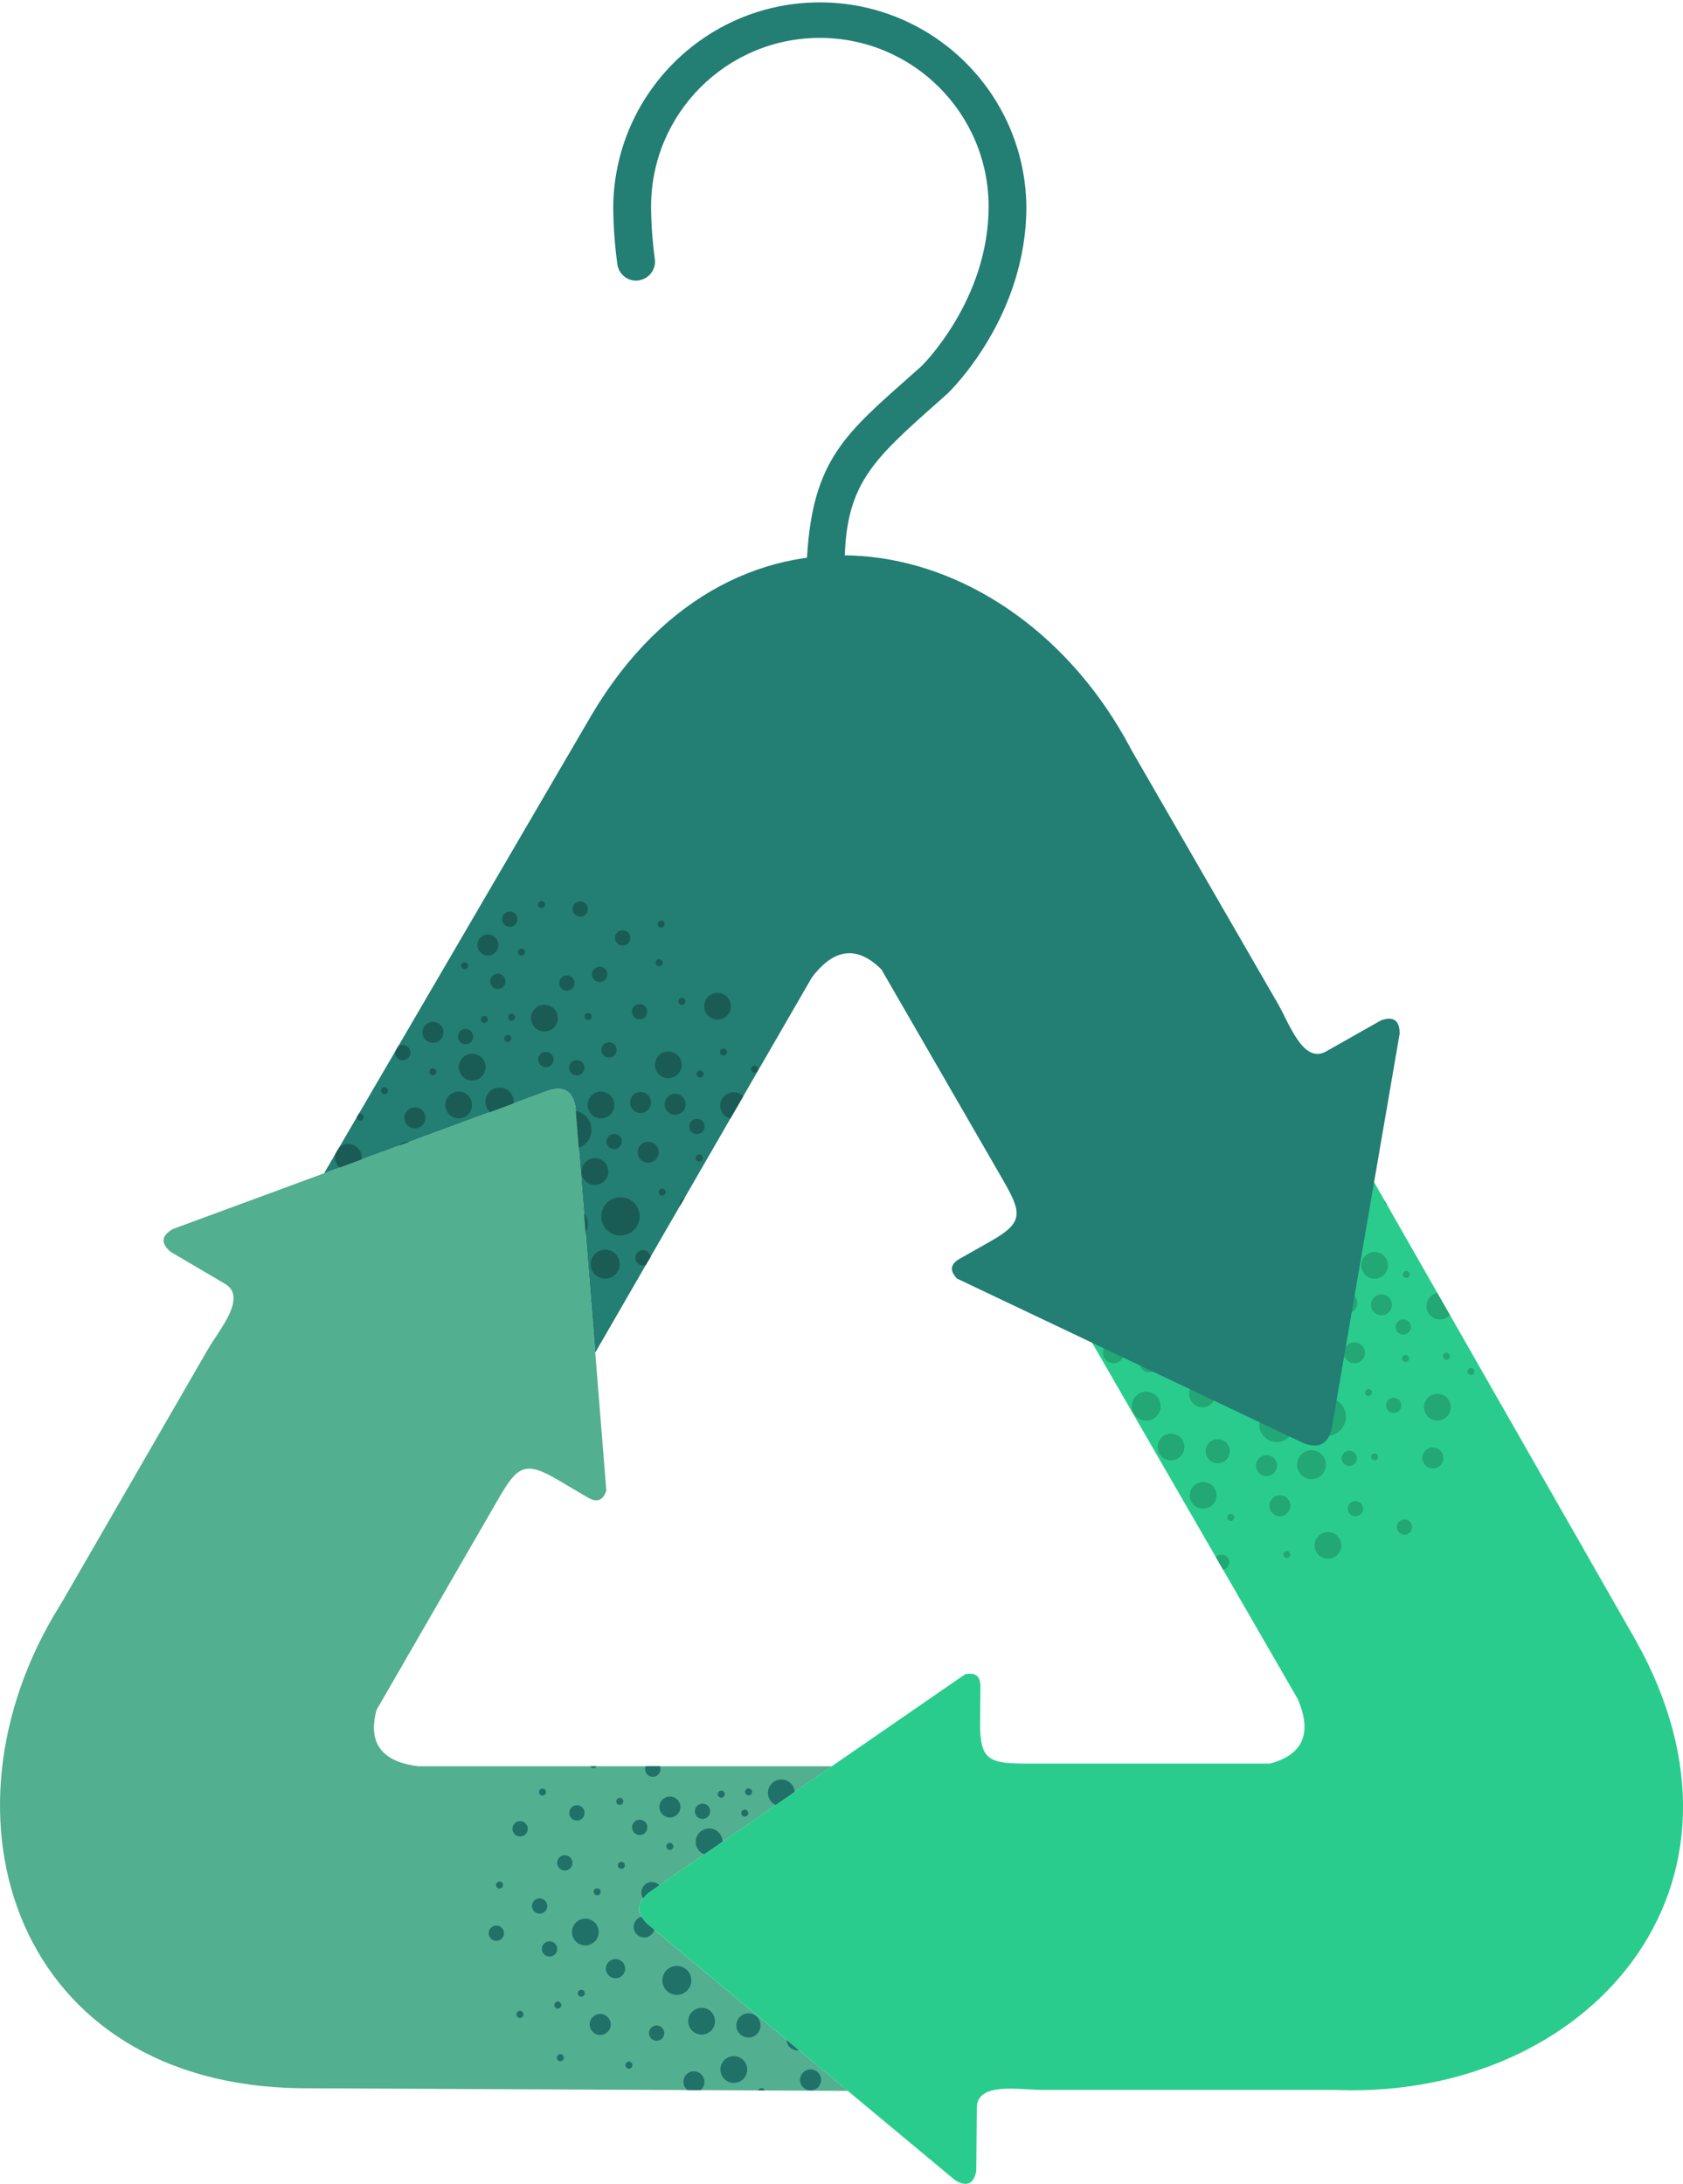 <?xml version="1.0" encoding="UTF-8"?>
<svg id="Ebene_1" xmlns="http://www.w3.org/2000/svg" xmlns:xlink="http://www.w3.org/1999/xlink" viewBox="0 0 394 511.22">
  <defs>
    <clipPath id="clippath">
      <rect y="130.01" width="394" height="381.21" style="fill: none;"/>
    </clipPath>
    <clipPath id="clippath-1">
      <rect x="143.57" width="96.72" height="134.01" style="fill: none;"/>
    </clipPath>
  </defs>
  <g id="Gruppe_100">
    <g style="clip-path: url(#clippath);">
      <g id="Gruppe_91">
        <path id="Pfad_99" d="M225.92,391.95l-74.05,51.07c-3.19,2.65-2.76,5.07-.33,7.38l72.11,60.01c2.66,1.56,4.31.87,4.9-2.18l.13-14.99c.26-5.94,10-4.01,15.32-4.01h68.39l.95.03c58.21,1.94,102.3-47.38,69.43-105.56l-65.23-114.23-65.83,38,52.12,90.29c2.86,6.68,2.37,12.7-6.51,15.08h-56.55c-9.19,0-11.4-.6-11.32-9.67l.07-8.39c0-2.54-1.3-3.36-3.6-2.83" style="fill: #2acc8e;"/>
        <path id="Pfad_100" d="M295.16,320.03c2.35,0,4.25,1.9,4.25,4.25s-1.9,4.25-4.25,4.25-4.25-1.9-4.25-4.25h0c0-2.35,1.9-4.25,4.25-4.25" style="fill: #23a774; fill-rule: evenodd;"/>
        <path id="Pfad_101" d="M299.34,306.93c2.47,0,4.48,2,4.48,4.48s-2,4.48-4.48,4.48c-2.47,0-4.48-2-4.48-4.48h0c0-2.47,2-4.48,4.48-4.48" style="fill: #23a774; fill-rule: evenodd;"/>
        <path id="Pfad_102" d="M310.6,327.19c2.47,0,4.48,2,4.48,4.48s-2,4.48-4.48,4.48-4.48-2-4.48-4.48h0c0-2.47,2-4.48,4.48-4.48" style="fill: #23a774; fill-rule: evenodd;"/>
        <path id="Pfad_103" d="M285.08,336.89c1.57,0,2.83,1.27,2.83,2.83,0,1.57-1.27,2.83-2.83,2.83-1.57,0-2.83-1.27-2.83-2.83h0c0-1.57,1.27-2.83,2.83-2.83" style="fill: #23a774; fill-rule: evenodd;"/>
        <path id="Pfad_104" d="M268.33,325.78c1.87,0,3.39,1.52,3.39,3.39,0,1.87-1.52,3.39-3.39,3.39-1.87,0-3.39-1.52-3.39-3.39,0-1.87,1.52-3.39,3.39-3.39h0" style="fill: #23a774; fill-rule: evenodd;"/>
        <path id="Pfad_105" d="M281.5,323.16c1.73,0,3.13,1.4,3.14,3.13s-1.4,3.13-3.13,3.14c-1.73,0-3.13-1.4-3.14-3.13h0c0-1.73,1.4-3.13,3.13-3.14" style="fill: #23a774; fill-rule: evenodd;"/>
        <path id="Pfad_106" d="M277.33,312.69c1.73,0,3.13,1.4,3.13,3.13s-1.4,3.13-3.13,3.13-3.13-1.4-3.13-3.13h0c0-1.73,1.4-3.13,3.13-3.13h0" style="fill: #23a774; fill-rule: evenodd;"/>
        <path id="Pfad_107" d="M282.3,301.52c1.82,0,3.3,1.48,3.3,3.3,0,1.82-1.48,3.3-3.3,3.3s-3.3-1.48-3.3-3.3h0c0-1.82,1.48-3.3,3.3-3.3" style="fill: #23a774; fill-rule: evenodd;"/>
        <path id="Pfad_108" d="M315.3,302.57c1.36,0,2.46,1.1,2.46,2.46s-1.1,2.46-2.46,2.46c-1.36,0-2.46-1.1-2.46-2.46h0c0-1.36,1.1-2.46,2.46-2.46" style="fill: #23a774; fill-rule: evenodd;"/>
        <path id="Pfad_109" d="M335.45,338.83c1.36,0,2.46,1.1,2.46,2.46s-1.1,2.46-2.46,2.46c-1.36,0-2.46-1.1-2.46-2.46s1.1-2.46,2.46-2.46h0" style="fill: #23a774; fill-rule: evenodd;"/>
        <path id="Pfad_110" d="M296.5,340.62c1.36,0,2.46,1.1,2.46,2.46s-1.1,2.46-2.46,2.46-2.46-1.1-2.46-2.46c0-1.36,1.1-2.46,2.46-2.46h0" style="fill: #23a774; fill-rule: evenodd;"/>
        <path id="Pfad_111" d="M260.68,314.21c1.36,0,2.46,1.1,2.46,2.46s-1.1,2.46-2.46,2.46c-1.36,0-2.46-1.1-2.46-2.46s1.1-2.46,2.46-2.46h0" style="fill: #23a774; fill-rule: evenodd;"/>
        <path id="Pfad_112" d="M262.48,306.15c1.36,0,2.46,1.1,2.46,2.46s-1.1,2.46-2.46,2.46c-1.36,0-2.46-1.1-2.46-2.46h0c0-1.36,1.1-2.46,2.46-2.46" style="fill: #23a774; fill-rule: evenodd;"/>
        <path id="Pfad_113" d="M299.63,350.02c1.36,0,2.46,1.1,2.46,2.46s-1.1,2.46-2.46,2.46c-1.36,0-2.46-1.1-2.46-2.46,0-1.36,1.1-2.46,2.46-2.46h0" style="fill: #23a774; fill-rule: evenodd;"/>
        <path id="Pfad_114" d="M317.09,314.21c1.36,0,2.46,1.1,2.46,2.46s-1.1,2.46-2.46,2.46c-1.36,0-2.46-1.1-2.46-2.46s1.1-2.46,2.46-2.46h0" style="fill: #23a774; fill-rule: evenodd;"/>
        <path id="Pfad_115" d="M307.92,290.93c.99,0,1.79.8,1.79,1.79,0,.99-.8,1.79-1.79,1.79-.99,0-1.79-.8-1.79-1.79h0c0-.99.8-1.79,1.79-1.79h0" style="fill: #23a774; fill-rule: evenodd;"/>
        <path id="Pfad_116" d="M307.02,339.48c1.87,0,3.39,1.52,3.39,3.39,0,1.87-1.52,3.39-3.39,3.39-1.87,0-3.39-1.52-3.39-3.39h0c0-1.87,1.52-3.39,3.39-3.39" style="fill: #23a774; fill-rule: evenodd;"/>
        <path id="Pfad_117" d="M304.61,318.06c1.73,0,3.13,1.4,3.14,3.13s-1.4,3.13-3.13,3.14-3.13-1.4-3.14-3.13c0-1.73,1.4-3.13,3.13-3.14" style="fill: #23a774; fill-rule: evenodd;"/>
        <path id="Pfad_118" d="M293.14,293.17c.99,0,1.79.8,1.79,1.79,0,.99-.8,1.79-1.79,1.79s-1.79-.8-1.79-1.79h0c0-.99.8-1.79,1.79-1.79" style="fill: #23a774; fill-rule: evenodd;"/>
        <path id="Pfad_119" d="M290.83,303.99c1.24,0,2.25,1.01,2.25,2.25s-1.01,2.25-2.25,2.25-2.25-1.01-2.25-2.25,1.01-2.25,2.25-2.25h0" style="fill: #23a774; fill-rule: evenodd;"/>
        <path id="Pfad_120" d="M285.98,363.9c.99,0,1.79.8,1.79,1.79,0,.86-.6,1.59-1.44,1.76l-1.7-2.94c.34-.39.83-.61,1.35-.61" style="fill: #23a774; fill-rule: evenodd;"/>
        <path id="Pfad_121" d="M317.32,351.37c.99,0,1.79.8,1.79,1.79,0,.99-.8,1.79-1.79,1.79-.99,0-1.79-.8-1.79-1.79h0c0-1,.8-1.8,1.79-1.8h0" style="fill: #23a774; fill-rule: evenodd;"/>
        <path id="Pfad_122" d="M326.27,327.19c.99,0,1.79.8,1.79,1.79,0,.99-.8,1.79-1.79,1.79-.99,0-1.79-.8-1.79-1.79h0c0-.99.8-1.79,1.79-1.79" style="fill: #23a774; fill-rule: evenodd;"/>
        <path id="Pfad_123" d="M328.51,308.84c.99,0,1.79.8,1.79,1.79,0,.99-.8,1.79-1.79,1.79-.99,0-1.79-.8-1.79-1.79h0c0-.99.8-1.79,1.79-1.79" style="fill: #23a774; fill-rule: evenodd;"/>
        <path id="Pfad_124" d="M315.08,281.98c.99,0,1.79.8,1.79,1.79,0,.99-.8,1.79-1.79,1.79s-1.79-.8-1.79-1.79.8-1.79,1.79-1.79h0" style="fill: #23a774; fill-rule: evenodd;"/>
        <path id="Pfad_125" d="M287.3,311.34c2.35,0,4.25,1.91,4.25,4.25,0,2.35-1.91,4.25-4.25,4.25-2.35,0-4.25-1.9-4.25-4.25,0-2.35,1.9-4.25,4.25-4.25" style="fill: #23a774; fill-rule: evenodd;"/>
        <path id="Pfad_126" d="M306.03,302.47c1.73,0,3.13,1.4,3.13,3.13s-1.4,3.13-3.13,3.13c-1.73,0-3.13-1.4-3.13-3.13h0c0-1.73,1.4-3.13,3.13-3.13" style="fill: #23a774; fill-rule: evenodd;"/>
        <path id="Pfad_127" d="M274.14,335.6c1.73,0,3.13,1.4,3.13,3.13s-1.4,3.13-3.13,3.13-3.13-1.4-3.13-3.13h0c0-1.73,1.4-3.13,3.13-3.13" style="fill: #23a774; fill-rule: evenodd;"/>
        <path id="Pfad_128" d="M272.72,302.47c1.73,0,3.13,1.4,3.13,3.13s-1.4,3.13-3.13,3.13c-1.73,0-3.13-1.4-3.13-3.13h0c0-1.73,1.4-3.13,3.13-3.13h0" style="fill: #23a774; fill-rule: evenodd;"/>
        <path id="Pfad_129" d="M321.8,293.08c1.73,0,3.13,1.4,3.13,3.13s-1.4,3.13-3.13,3.13c-1.73,0-3.13-1.4-3.13-3.13h0c0-1.73,1.4-3.13,3.13-3.13" style="fill: #23a774; fill-rule: evenodd;"/>
        <path id="Pfad_130" d="M338.63,316.66c.45,0,.82.37.82.82s-.37.82-.82.82-.82-.37-.82-.82h0c0-.45.37-.82.82-.82" style="fill: #23a774; fill-rule: evenodd;"/>
        <path id="Pfad_131" d="M319.61,273.12c-.45-.03-.8-.42-.76-.88,0-.11.04-.21.08-.31l.68,1.19Z" style="fill: #23a774; fill-rule: evenodd;"/>
        <path id="Pfad_132" d="M303.01,284.06c.45,0,.82.37.82.82s-.37.82-.82.82-.82-.37-.82-.82h0c0-.45.37-.82.82-.82h0" style="fill: #23a774; fill-rule: evenodd;"/>
        <path id="Pfad_133" d="M288.13,354.4c.45,0,.82.37.82.82s-.37.82-.82.82-.82-.37-.82-.82h0c0-.45.37-.82.82-.82h0" style="fill: #23a774; fill-rule: evenodd;"/>
        <path id="Pfad_134" d="M301.24,363.08c.45,0,.82.37.82.82s-.37.82-.82.82-.82-.37-.82-.82h0c0-.45.37-.82.82-.82h0" style="fill: #23a774; fill-rule: evenodd;"/>
        <path id="Pfad_135" d="M321.79,340.22c.45,0,.82.37.82.82s-.37.82-.82.82-.82-.37-.82-.82h0c0-.45.37-.82.82-.82" style="fill: #23a774; fill-rule: evenodd;"/>
        <path id="Pfad_136" d="M320.38,325.16c.45,0,.82.37.82.82s-.37.82-.82.82-.82-.37-.82-.82h0c0-.45.37-.82.82-.82h0" style="fill: #23a774; fill-rule: evenodd;"/>
        <path id="Pfad_137" d="M329.06,317.19c.45,0,.82.37.82.82s-.37.82-.82.82-.82-.37-.82-.82h0c0-.45.37-.82.82-.82" style="fill: #23a774; fill-rule: evenodd;"/>
        <path id="Pfad_138" d="M329.24,297.52c.45,0,.82.37.82.82s-.37.82-.82.82-.82-.37-.82-.82h0c0-.45.37-.82.82-.82" style="fill: #23a774; fill-rule: evenodd;"/>
        <path id="Pfad_139" d="M324.75,282.13c-.43-.13-.68-.56-.57-.99l.57.99Z" style="fill: #23a774; fill-rule: evenodd;"/>
        <path id="Pfad_140" d="M284.23,289.2c.45,0,.82.37.82.82s-.37.82-.82.82-.82-.37-.82-.82h0c0-.46.37-.82.82-.82" style="fill: #23a774; fill-rule: evenodd;"/>
        <path id="Pfad_141" d="M269.04,316.75c1.24,0,2.25,1.01,2.25,2.25s-1.01,2.25-2.25,2.25-2.25-1.01-2.25-2.25,1.01-2.25,2.25-2.25h0" style="fill: #23a774; fill-rule: evenodd;"/>
        <path id="Pfad_142" d="M298.88,329.42c2.25,0,4.08,1.83,4.08,4.08,0,2.25-1.83,4.08-4.08,4.08-2.25,0-4.08-1.83-4.08-4.08h0c0-2.25,1.83-4.08,4.08-4.08" style="fill: #23a774; fill-rule: evenodd;"/>
        <path id="Pfad_143" d="M294.6,282.72c1.42.99,1.76,2.95.77,4.37s-2.95,1.76-4.37.77c-.76-.53-1.24-1.37-1.32-2.29l4.92-2.84Z" style="fill: #23a774; fill-rule: evenodd;"/>
        <path id="Pfad_144" d="M281.67,346.92c1.73,0,3.13,1.4,3.13,3.13s-1.4,3.13-3.13,3.13-3.13-1.4-3.13-3.13h0c0-1.73,1.4-3.13,3.13-3.13" style="fill: #23a774; fill-rule: evenodd;"/>
        <path id="Pfad_145" d="M310.88,358.64c1.73,0,3.13,1.4,3.13,3.13s-1.4,3.13-3.13,3.13-3.13-1.4-3.13-3.13h0c0-1.73,1.4-3.13,3.13-3.13" style="fill: #23a774; fill-rule: evenodd;"/>
        <path id="Pfad_146" d="M336.5,326.26c1.73,0,3.13,1.4,3.13,3.14s-1.4,3.13-3.14,3.13c-1.73,0-3.13-1.4-3.13-3.13s1.4-3.13,3.13-3.13h0" style="fill: #23a774; fill-rule: evenodd;"/>
        <path id="Pfad_147" d="M339.43,307.84c-1.15,1.29-3.14,1.4-4.43.25-1.29-1.15-1.4-3.14-.25-4.43.45-.51,1.06-.85,1.72-.98l2.95,5.16Z" style="fill: #23a774; fill-rule: evenodd;"/>
        <path id="Pfad_148" d="M328.79,355.68c.99,0,1.79.8,1.79,1.79,0,.99-.8,1.79-1.79,1.79-.99,0-1.79-.8-1.79-1.79s.8-1.79,1.79-1.79h0" style="fill: #23a774; fill-rule: evenodd;"/>
        <path id="Pfad_149" d="M315.87,339.59c.99,0,1.79.8,1.79,1.79,0,.99-.8,1.79-1.79,1.79-.99,0-1.79-.8-1.79-1.79s.8-1.79,1.79-1.79h0" style="fill: #23a774; fill-rule: evenodd;"/>
        <path id="Pfad_150" d="M309.12,312.37c.99,0,1.79.8,1.79,1.79,0,.99-.8,1.79-1.79,1.79s-1.79-.8-1.79-1.79.8-1.79,1.79-1.79h0" style="fill: #23a774; fill-rule: evenodd;"/>
        <path id="Pfad_151" d="M300.38,295.09c.99,0,1.79.8,1.79,1.79,0,.99-.8,1.79-1.79,1.79s-1.79-.8-1.79-1.79.8-1.79,1.79-1.79h0" style="fill: #23a774; fill-rule: evenodd;"/>
        <path id="Pfad_152" d="M307.52,275.26c-.13.98-1.03,1.67-2.01,1.54-.15-.02-.31-.06-.45-.12l2.46-1.42Z" style="fill: #23a774; fill-rule: evenodd;"/>
        <path id="Pfad_153" d="M344.37,320.23c.45,0,.82.37.82.82s-.37.82-.82.82-.82-.37-.82-.82h0c0-.45.37-.82.82-.82" style="fill: #23a774; fill-rule: evenodd;"/>
        <path id="Pfad_154" d="M323.4,302.99c1.36,0,2.46,1.1,2.46,2.46s-1.1,2.46-2.46,2.46c-1.36,0-2.46-1.1-2.46-2.46h0c0-1.36,1.1-2.46,2.46-2.46" style="fill: #23a774; fill-rule: evenodd;"/>
        <path id="Pfad_155" d="M275.88,293.62c1.73,0,3.13,1.4,3.13,3.13,0,1.73-1.4,3.13-3.13,3.13-1.73,0-3.13-1.4-3.13-3.13,0-.61.18-1.2.51-1.71l2.46-1.42h.17" style="fill: #23a774; fill-rule: evenodd;"/>
        <path id="Pfad_156" d="M141.94,348.89l-7.2-89.66c-.69-4.09-3.01-4.92-6.23-3.98l-88.03,32.45c-2.69,1.53-2.91,3.3-.56,5.33l12.92,7.6c5.01,3.2-1.53,10.67-4.19,15.27l-34.19,59.22-.5.81c-30.78,49.44-10.12,112.28,56.7,112.91l127.81.61-46.93-39.04c-2.43-2.31-2.86-4.73.33-7.38l42.87-29.56h-96.79c-7.21-.86-12.19-4.3-9.81-13.18l28.28-48.98c4.59-7.96,6.22-9.57,14.03-4.97l7.23,4.26c2.2,1.26,3.56.56,4.26-1.7" style="fill: #52af8f;"/>
        <path id="Pfad_157" d="M223.95,299.26l81.25,38.59c3.89,1.44,5.77-.15,6.55-3.4l15.91-92.46c.02-3.09-1.4-4.17-4.33-3.15l-13.04,7.38c-5.27,2.75-8.47-6.66-11.13-11.26l-34.19-59.23-.45-.84c-27.42-51.38-92.18-64.9-126.13-7.35l-62.52,107.11,52.64-19.41c3.21-.95,5.53-.11,6.23,3.97l4.61,57.42,50.68-87.77c4.36-5.81,9.82-8.41,16.32-1.91l28.28,48.97c4.59,7.96,5.18,10.17-2.71,14.64l-7.3,4.13c-2.2,1.28-2.27,2.81-.65,4.54" style="fill: #237e73;"/>
        <path id="Pfad_158" d="M175.21,471.3c1.57,0,2.83,1.27,2.83,2.83s-1.27,2.83-2.83,2.83c-1.57,0-2.83-1.27-2.83-2.83h0c0-1.57,1.27-2.83,2.83-2.83" style="fill: #207168; fill-rule: evenodd;"/>
        <path id="Pfad_159" d="M158.45,460.2c1.87,0,3.39,1.52,3.39,3.39s-1.52,3.39-3.39,3.39c-1.87,0-3.39-1.52-3.39-3.39s1.52-3.39,3.39-3.39h0" style="fill: #207168; fill-rule: evenodd;"/>
        <path id="Pfad_160" d="M187.02,479.93c-.13.02-.27.03-.4.03-1.34,0-2.43-1.07-2.46-2.41l2.86,2.38Z" style="fill: #207168; fill-rule: evenodd;"/>
        <path id="Pfad_161" d="M162.45,484.88c1.36,0,2.46,1.11,2.46,2.47,0,.76-.35,1.47-.94,1.93l-3.05-.02c-1.06-.85-1.24-2.39-.4-3.46.47-.59,1.18-.93,1.93-.93" style="fill: #207168; fill-rule: evenodd;"/>
        <path id="Pfad_162" d="M153.18,451.76c-.38,1.31-1.74,2.06-3.05,1.68s-2.06-1.74-1.68-3.05c.24-.82.88-1.46,1.71-1.69.38.63.85,1.2,1.39,1.69l1.64,1.36Z" style="fill: #207168; fill-rule: evenodd;"/>
        <path id="Pfad_163" d="M152.6,440.57c.66,0,1.3.27,1.76.74l-2.49,1.72c-.49.4-.94.85-1.33,1.34-.74-1.14-.42-2.66.72-3.41.4-.26.87-.4,1.34-.4" style="fill: #207168; fill-rule: evenodd;"/>
        <path id="Pfad_164" d="M140.51,471.45c1.36,0,2.46,1.1,2.46,2.46s-1.1,2.46-2.46,2.46-2.46-1.1-2.46-2.46h0c0-1.36,1.1-2.46,2.46-2.46" style="fill: #207168; fill-rule: evenodd;"/>
        <path id="Pfad_165" d="M189.76,484.43c1.36,0,2.46,1.1,2.46,2.46s-1.1,2.46-2.46,2.46c-1.36,0-2.46-1.1-2.46-2.46s1.1-2.46,2.46-2.46h0" style="fill: #207168; fill-rule: evenodd;"/>
        <path id="Pfad_166" d="M164.46,422.21c.99,0,1.79.8,1.79,1.79,0,.99-.8,1.79-1.79,1.79-.99,0-1.79-.8-1.79-1.79h0c0-.99.8-1.79,1.79-1.79" style="fill: #207168; fill-rule: evenodd;"/>
        <path id="Pfad_167" d="M128.65,454.44c.99,0,1.79.8,1.79,1.79,0,.99-.8,1.79-1.79,1.79-.99,0-1.79-.8-1.79-1.79h0c0-.99.8-1.79,1.79-1.79" style="fill: #207168; fill-rule: evenodd;"/>
        <path id="Pfad_168" d="M153.72,474.14c.99,0,1.79.8,1.79,1.79,0,.99-.8,1.79-1.79,1.79-.99,0-1.79-.8-1.79-1.79h0c0-.99.8-1.79,1.79-1.79h0" style="fill: #207168; fill-rule: evenodd;"/>
        <path id="Pfad_169" d="M154.48,413.46c.38.91-.05,1.96-.97,2.34-.91.38-1.96-.05-2.34-.97-.18-.44-.18-.93,0-1.37h3.31Z" style="fill: #207168; fill-rule: evenodd;"/>
        <path id="Pfad_170" d="M132.23,434.29c.99,0,1.79.8,1.79,1.79,0,.99-.8,1.79-1.79,1.79-.99,0-1.79-.8-1.79-1.79h0c0-.99.8-1.79,1.79-1.79h0" style="fill: #207168; fill-rule: evenodd;"/>
        <path id="Pfad_171" d="M149.76,425.98c.99,0,1.79.8,1.79,1.79s-.8,1.79-1.79,1.79c-.99,0-1.79-.8-1.79-1.79s.8-1.79,1.79-1.79h0" style="fill: #207168; fill-rule: evenodd;"/>
        <path id="Pfad_172" d="M164.26,470.01c1.73,0,3.13,1.4,3.13,3.14s-1.4,3.13-3.14,3.13c-1.73,0-3.13-1.4-3.13-3.13,0-1.73,1.4-3.13,3.13-3.13h0" style="fill: #207168; fill-rule: evenodd;"/>
        <path id="Pfad_173" d="M168.86,419.18c.45,0,.82.37.82.82s-.37.82-.82.82-.82-.37-.82-.82c0-.45.37-.82.82-.82" style="fill: #207168; fill-rule: evenodd;"/>
        <path id="Pfad_174" d="M175.24,418.64c.45,0,.82.37.82.82s-.37.82-.82.82-.82-.37-.82-.82h0c0-.45.37-.82.82-.82" style="fill: #207168; fill-rule: evenodd;"/>
        <path id="Pfad_175" d="M139.65,413.46c-.21.41-.7.57-1.11.36-.15-.08-.28-.2-.36-.36h1.47Z" style="fill: #207168; fill-rule: evenodd;"/>
        <path id="Pfad_176" d="M145.47,435.83c.45,0,.82.37.82.82s-.37.82-.82.82-.82-.37-.82-.82h0c0-.45.37-.82.82-.82h0" style="fill: #207168; fill-rule: evenodd;"/>
        <path id="Pfad_177" d="M139.8,442.03c.45,0,.82.37.82.82s-.37.82-.82.82-.82-.37-.82-.82h0c0-.45.37-.82.82-.82" style="fill: #207168; fill-rule: evenodd;"/>
        <path id="Pfad_178" d="M116.95,440.44c.45,0,.82.37.82.82s-.37.82-.82.82-.82-.37-.82-.82h0c0-.45.37-.82.82-.82" style="fill: #207168; fill-rule: evenodd;"/>
        <path id="Pfad_179" d="M121.73,470.74c.45,0,.82.37.82.82s-.37.82-.82.82-.82-.37-.82-.82h0c0-.45.37-.82.82-.82h0" style="fill: #207168; fill-rule: evenodd;"/>
        <path id="Pfad_180" d="M136.08,465.78c.45,0,.82.37.82.82s-.37.82-.82.82-.82-.37-.82-.82h0c0-.45.37-.82.82-.82" style="fill: #207168; fill-rule: evenodd;"/>
        <path id="Pfad_181" d="M147.24,482.61c.45,0,.82.37.82.82s-.37.82-.82.82-.82-.37-.82-.82h0c0-.46.37-.82.82-.82" style="fill: #207168; fill-rule: evenodd;"/>
        <path id="Pfad_182" d="M178.26,488.81c.35,0,.66.22.77.55h-1.55c.12-.33.43-.55.77-.55" style="fill: #207168; fill-rule: evenodd;"/>
        <path id="Pfad_183" d="M174.36,423.6c.45,0,.82.37.82.82s-.37.82-.82.82-.82-.37-.82-.82h0c0-.45.37-.82.82-.82" style="fill: #207168; fill-rule: evenodd;"/>
        <path id="Pfad_184" d="M156.81,431.4c.45,0,.82.37.82.82s-.37.82-.82.82-.82-.37-.82-.82h0c0-.45.37-.82.82-.82h0" style="fill: #207168; fill-rule: evenodd;"/>
        <path id="Pfad_185" d="M144.1,458.6c1.24,0,2.25,1.01,2.25,2.25s-1.01,2.25-2.25,2.25-2.25-1.01-2.25-2.25c0-1.24,1.01-2.25,2.25-2.25" style="fill: #207168; fill-rule: evenodd;"/>
        <path id="Pfad_186" d="M135.06,422.6c.99,0,1.79.8,1.79,1.79s-.8,1.79-1.79,1.79c-.99,0-1.79-.8-1.79-1.79s.8-1.79,1.79-1.79h0" style="fill: #207168; fill-rule: evenodd;"/>
        <path id="Pfad_187" d="M182.92,416.56c1.64,0,3,1.26,3.12,2.89l-4.46,3.08c-1.57-.74-2.23-2.61-1.5-4.17.52-1.1,1.62-1.8,2.83-1.8" style="fill: #207168; fill-rule: evenodd;"/>
        <path id="Pfad_188" d="M137.03,449.14c1.73,0,3.13,1.4,3.13,3.13s-1.4,3.13-3.13,3.13-3.13-1.4-3.13-3.13h0c0-1.73,1.4-3.13,3.13-3.13" style="fill: #207168; fill-rule: evenodd;"/>
        <path id="Pfad_189" d="M171.79,481.33c1.73,0,3.13,1.4,3.13,3.13s-1.4,3.13-3.13,3.13-3.13-1.4-3.13-3.13h0c0-1.73,1.4-3.13,3.13-3.13" style="fill: #207168; fill-rule: evenodd;"/>
        <path id="Pfad_190" d="M121.76,426.32c.99,0,1.79.8,1.79,1.79s-.8,1.79-1.79,1.79c-.99,0-1.79-.8-1.79-1.79,0-.99.8-1.79,1.79-1.79h0" style="fill: #207168; fill-rule: evenodd;"/>
        <path id="Pfad_191" d="M116.2,450.76c.99,0,1.79.8,1.79,1.79,0,.99-.8,1.79-1.79,1.79-.99,0-1.79-.8-1.79-1.79h0c0-.99.8-1.79,1.79-1.79" style="fill: #207168; fill-rule: evenodd;"/>
        <path id="Pfad_192" d="M126.33,444.4c.99,0,1.79.8,1.79,1.79s-.8,1.79-1.79,1.79c-.99,0-1.79-.8-1.79-1.79s.8-1.79,1.79-1.79h0" style="fill: #207168; fill-rule: evenodd;"/>
        <path id="Pfad_193" d="M145.09,420.87c.45,0,.82.37.82.82s-.37.82-.82.82-.82-.37-.82-.82h0c0-.45.37-.82.82-.82" style="fill: #207168; fill-rule: evenodd;"/>
        <path id="Pfad_194" d="M130.59,468.55c.45,0,.82.37.82.82s-.37.82-.82.82-.82-.37-.82-.82h0c0-.45.37-.82.82-.82" style="fill: #207168; fill-rule: evenodd;"/>
        <path id="Pfad_195" d="M131.18,480.87c.45,0,.82.37.82.82s-.37.82-.82.82-.82-.37-.82-.82h0c0-.45.37-.82.82-.82h0" style="fill: #207168; fill-rule: evenodd;"/>
        <path id="Pfad_196" d="M127.01,418.69c.45,0,.82.37.82.82s-.37.82-.82.82-.82-.37-.82-.82h0c0-.45.37-.82.82-.82" style="fill: #207168; fill-rule: evenodd;"/>
        <path id="Pfad_197" d="M156.83,420.54c1.36,0,2.46,1.1,2.46,2.46,0,1.36-1.1,2.46-2.46,2.46-1.36,0-2.46-1.1-2.46-2.46h0c0-1.36,1.1-2.46,2.46-2.46" style="fill: #207168; fill-rule: evenodd;"/>
        <path id="Pfad_198" d="M166.01,428.03c1.71,0,3.11,1.37,3.13,3.08l-4.29,2.96c-1.61-.64-2.39-2.46-1.75-4.07.48-1.19,1.63-1.97,2.91-1.97" style="fill: #207168; fill-rule: evenodd;"/>
        <path id="Pfad_199" d="M134.8,260.07c2.43.45,4.04,2.79,3.59,5.22-.29,1.57-1.39,2.87-2.9,3.4l-.69-8.62Z" style="fill: #1a5c55; fill-rule: evenodd;"/>
        <path id="Pfad_200" d="M145.26,280.26c2.47,0,4.48,2,4.48,4.48,0,2.47-2,4.48-4.48,4.48s-4.48-2-4.48-4.48h0c0-2.47,2-4.48,4.48-4.48h0" style="fill: #1a5c55; fill-rule: evenodd;"/>
        <path id="Pfad_201" d="M116.96,254.59c1.82,0,3.3,1.48,3.3,3.3,0,.14,0,.28-.03.42l-5.5,2.03c-1.35-1.22-1.45-3.31-.23-4.66.63-.69,1.52-1.09,2.45-1.08" style="fill: #1a5c55; fill-rule: evenodd;"/>
        <path id="Pfad_202" d="M149.96,255.63c1.36,0,2.46,1.1,2.46,2.46,0,1.36-1.1,2.46-2.46,2.46-1.36,0-2.46-1.1-2.46-2.46,0-1.36,1.1-2.46,2.46-2.46" style="fill: #1a5c55; fill-rule: evenodd;"/>
        <path id="Pfad_203" d="M95.34,267.27c.15,0,.3.01.45.04l-2.37.87c.47-.58,1.17-.92,1.92-.92" style="fill: #1a5c55; fill-rule: evenodd;"/>
        <path id="Pfad_204" d="M97.13,259.21c1.36,0,2.46,1.1,2.46,2.46s-1.1,2.46-2.46,2.46-2.46-1.1-2.46-2.46,1.1-2.46,2.46-2.46h0" style="fill: #1a5c55; fill-rule: evenodd;"/>
        <path id="Pfad_205" d="M151.75,267.27c1.36,0,2.46,1.1,2.46,2.46,0,1.36-1.1,2.46-2.46,2.46-1.36,0-2.46-1.1-2.46-2.46s1.1-2.46,2.46-2.46h0" style="fill: #1a5c55; fill-rule: evenodd;"/>
        <path id="Pfad_206" d="M142.57,243.99c.99,0,1.79.8,1.79,1.79s-.8,1.79-1.79,1.79-1.79-.8-1.79-1.79h0c0-.99.8-1.79,1.79-1.79h0" style="fill: #1a5c55; fill-rule: evenodd;"/>
        <path id="Pfad_207" d="M141.68,292.54c1.87,0,3.39,1.52,3.39,3.39s-1.52,3.39-3.39,3.39-3.39-1.52-3.39-3.39h0c0-1.87,1.52-3.39,3.39-3.39" style="fill: #1a5c55; fill-rule: evenodd;"/>
        <path id="Pfad_208" d="M139.27,271.12c1.73,0,3.13,1.4,3.13,3.13s-1.4,3.13-3.13,3.13-3.13-1.4-3.13-3.13c0-1.73,1.4-3.13,3.13-3.14" style="fill: #1a5c55; fill-rule: evenodd;"/>
        <path id="Pfad_209" d="M127.79,246.23c.99,0,1.79.8,1.79,1.79s-.8,1.79-1.79,1.79-1.79-.8-1.79-1.79h0c0-.99.8-1.79,1.79-1.79" style="fill: #1a5c55; fill-rule: evenodd;"/>
        <path id="Pfad_210" d="M108.99,240.86c.99,0,1.79.8,1.79,1.79s-.8,1.79-1.79,1.79-1.79-.8-1.79-1.79h0c0-.99.8-1.79,1.79-1.79" style="fill: #1a5c55; fill-rule: evenodd;"/>
        <path id="Pfad_211" d="M159.16,282.34c-.14-.84.34-1.67,1.14-1.97l-1.14,1.97Z" style="fill: #1a5c55; fill-rule: evenodd;"/>
        <path id="Pfad_212" d="M163.16,261.9c.99,0,1.79.8,1.79,1.79s-.8,1.79-1.79,1.79-1.79-.8-1.79-1.79h0c0-.99.8-1.79,1.79-1.79h0" style="fill: #1a5c55; fill-rule: evenodd;"/>
        <path id="Pfad_213" d="M149.73,235.04c.99,0,1.79.8,1.79,1.79s-.8,1.79-1.79,1.79-1.79-.8-1.79-1.79h0c0-.99.8-1.79,1.79-1.79" style="fill: #1a5c55; fill-rule: evenodd;"/>
        <path id="Pfad_214" d="M94.29,244.64c.99,0,1.79.8,1.79,1.79s-.8,1.79-1.79,1.79-1.79-.8-1.79-1.79h0c0-.1,0-.2.02-.3l.64-1.1c.32-.26.72-.4,1.13-.4" style="fill: #1a5c55; fill-rule: evenodd;"/>
        <path id="Pfad_215" d="M132.72,228.32c.99,0,1.79.8,1.79,1.79s-.8,1.79-1.79,1.79-1.79-.8-1.79-1.79h0c0-.99.8-1.79,1.79-1.79" style="fill: #1a5c55; fill-rule: evenodd;"/>
        <path id="Pfad_216" d="M140.68,255.53c1.73,0,3.13,1.4,3.13,3.13s-1.4,3.13-3.13,3.13-3.13-1.4-3.13-3.13,1.4-3.13,3.13-3.13h0" style="fill: #1a5c55; fill-rule: evenodd;"/>
        <path id="Pfad_217" d="M107.37,255.53c1.73,0,3.13,1.4,3.13,3.13s-1.4,3.13-3.13,3.13-3.13-1.4-3.13-3.13,1.4-3.13,3.13-3.13h0" style="fill: #1a5c55; fill-rule: evenodd;"/>
        <path id="Pfad_218" d="M156.46,246.14c1.73,0,3.13,1.4,3.13,3.13s-1.4,3.13-3.13,3.13-3.13-1.4-3.13-3.13,1.4-3.13,3.13-3.13h0" style="fill: #1a5c55; fill-rule: evenodd;"/>
        <path id="Pfad_219" d="M169.38,245.45c.45,0,.82.37.82.82s-.37.82-.82.82-.82-.37-.82-.82h0c0-.46.37-.82.82-.82" style="fill: #1a5c55; fill-rule: evenodd;"/>
        <path id="Pfad_220" d="M154.33,224.54c.45,0,.82.37.82.82s-.37.82-.82.82-.82-.37-.82-.82h0c0-.45.37-.82.82-.82" style="fill: #1a5c55; fill-rule: evenodd;"/>
        <path id="Pfad_221" d="M137.67,237.12c.45,0,.82.37.82.82s-.37.82-.82.82-.82-.37-.82-.82h0c0-.45.37-.82.82-.82" style="fill: #1a5c55; fill-rule: evenodd;"/>
        <path id="Pfad_222" d="M122.07,222.06c.45,0,.82.37.82.82s-.37.82-.82.82-.82-.37-.82-.82h0c0-.45.37-.82.82-.82" style="fill: #1a5c55; fill-rule: evenodd;"/>
        <path id="Pfad_223" d="M113.39,237.83c.45,0,.82.37.82.82s-.37.82-.82.82-.82-.37-.82-.82h0c0-.45.37-.82.82-.82" style="fill: #1a5c55; fill-rule: evenodd;"/>
        <path id="Pfad_224" d="M119.77,237.3c.45,0,.82.37.82.82s-.37.82-.82.82-.82-.37-.82-.82h0c0-.46.37-.82.82-.82" style="fill: #1a5c55; fill-rule: evenodd;"/>
        <path id="Pfad_225" d="M108.78,225.25c.45,0,.82.37.82.82s-.37.82-.82.82-.82-.37-.82-.82h0c0-.45.37-.82.82-.82h0" style="fill: #1a5c55; fill-rule: evenodd;"/>
        <path id="Pfad_226" d="M90,254.48c.45,0,.82.37.82.82s-.37.82-.82.82-.82-.37-.82-.82h0c0-.45.37-.82.82-.82" style="fill: #1a5c55; fill-rule: evenodd;"/>
        <path id="Pfad_227" d="M84.33,260.68c.45,0,.82.37.82.82s-.37.82-.82.82c-.43,0-.79-.34-.82-.77l.46-.8c.11-.05.23-.08.36-.08" style="fill: #1a5c55; fill-rule: evenodd;"/>
        <path id="Pfad_228" d="M155.03,278.23c.45,0,.82.37.82.82s-.37.82-.82.82-.82-.37-.82-.82h0c0-.45.37-.82.82-.82h0" style="fill: #1a5c55; fill-rule: evenodd;"/>
        <path id="Pfad_229" d="M163.71,270.25c.45,0,.82.37.82.82s-.37.82-.82.82-.82-.37-.82-.82h0c0-.45.37-.82.82-.82" style="fill: #1a5c55; fill-rule: evenodd;"/>
        <path id="Pfad_230" d="M163.89,250.59c.45,0,.82.37.82.82s-.37.82-.82.82-.82-.37-.82-.82h0c0-.45.37-.82.82-.82" style="fill: #1a5c55; fill-rule: evenodd;"/>
        <path id="Pfad_231" d="M159.64,233.58c.45,0,.82.37.82.82s-.37.82-.82.82-.82-.37-.82-.82h0c0-.46.37-.82.82-.82" style="fill: #1a5c55; fill-rule: evenodd;"/>
        <path id="Pfad_232" d="M118.88,242.26c.45,0,.82.37.82.82s-.37.82-.82.82-.82-.37-.82-.82h0c0-.45.37-.82.82-.82" style="fill: #1a5c55; fill-rule: evenodd;"/>
        <path id="Pfad_233" d="M101.34,250.05c.45,0,.82.37.82.82s-.37.82-.82.82c-.45,0-.82-.37-.82-.82,0-.45.37-.82.82-.82" style="fill: #1a5c55; fill-rule: evenodd;"/>
        <path id="Pfad_234" d="M136.73,284.02c1.03,1.3,1.17,3.09.36,4.53l-.36-4.53Z" style="fill: #1a5c55; fill-rule: evenodd;"/>
        <path id="Pfad_235" d="M116.54,227.94c.99,0,1.79.8,1.79,1.79s-.8,1.79-1.79,1.79-1.79-.8-1.79-1.79h0c0-.99.8-1.79,1.79-1.79" style="fill: #1a5c55; fill-rule: evenodd;"/>
        <path id="Pfad_236" d="M127.45,235.21c1.73,0,3.13,1.4,3.13,3.13s-1.4,3.13-3.13,3.13-3.13-1.4-3.13-3.13h0c0-1.73,1.4-3.13,3.13-3.13" style="fill: #1a5c55; fill-rule: evenodd;"/>
        <path id="Pfad_237" d="M81.55,267.8c1.73,0,3.14,1.4,3.14,3.13,0,.16-.01.33-.04.49l-5.13,1.89c-.93-.8-1.31-2.06-.98-3.24l.79-1.35c.59-.6,1.39-.93,2.23-.93" style="fill: #1a5c55; fill-rule: evenodd;"/>
        <path id="Pfad_238" d="M171.75,255.68c.85,0,1.66.34,2.25.95l-3.02,5.22c-1.68-.42-2.7-2.13-2.27-3.8.35-1.39,1.6-2.37,3.04-2.37" style="fill: #1a5c55; fill-rule: evenodd;"/>
        <path id="Pfad_239" d="M167.98,232.43c1.73,0,3.13,1.4,3.13,3.13s-1.4,3.13-3.13,3.13-3.13-1.4-3.13-3.13,1.4-3.13,3.13-3.13h0" style="fill: #1a5c55; fill-rule: evenodd;"/>
        <path id="Pfad_240" d="M145.76,217.76c.99,0,1.79.8,1.79,1.79s-.8,1.79-1.79,1.79-1.79-.8-1.79-1.79h0c0-.99.8-1.79,1.79-1.79" style="fill: #1a5c55; fill-rule: evenodd;"/>
        <path id="Pfad_241" d="M135.83,211c.99,0,1.79.8,1.79,1.79s-.8,1.79-1.79,1.79c-.99,0-1.79-.8-1.79-1.79h0c0-.99.8-1.79,1.79-1.79" style="fill: #1a5c55; fill-rule: evenodd;"/>
        <path id="Pfad_242" d="M119.34,213.38c.99,0,1.79.8,1.79,1.79s-.8,1.79-1.79,1.79c-.99,0-1.79-.8-1.79-1.79h0c0-.99.8-1.79,1.79-1.79h0" style="fill: #1a5c55; fill-rule: evenodd;"/>
        <path id="Pfad_243" d="M150.53,292.65c.9,0,1.66.67,1.78,1.56l-1.09,1.88c-.91.38-1.96-.05-2.34-.97-.38-.91.05-1.96.97-2.34.22-.09.45-.14.69-.14" style="fill: #1a5c55; fill-rule: evenodd;"/>
        <path id="Pfad_244" d="M143.77,265.43c.99,0,1.79.8,1.79,1.79s-.8,1.79-1.79,1.79-1.79-.8-1.79-1.79h0c0-.99.8-1.79,1.79-1.79" style="fill: #1a5c55; fill-rule: evenodd;"/>
        <path id="Pfad_245" d="M135.03,248.15c.99,0,1.79.8,1.79,1.79s-.8,1.79-1.79,1.79-1.79-.8-1.79-1.79h0c0-.99.8-1.79,1.79-1.79" style="fill: #1a5c55; fill-rule: evenodd;"/>
        <path id="Pfad_246" d="M140.39,226.3c.99,0,1.79.8,1.79,1.79s-.8,1.79-1.79,1.79-1.79-.8-1.79-1.79h0c0-.99.8-1.79,1.79-1.79" style="fill: #1a5c55; fill-rule: evenodd;"/>
        <path id="Pfad_247" d="M126.77,210.92c.45,0,.82.37.82.82s-.37.82-.82.82-.82-.37-.82-.82h0c0-.45.37-.82.82-.82" style="fill: #1a5c55; fill-rule: evenodd;"/>
        <path id="Pfad_248" d="M154.78,215.49c.45,0,.82.37.82.82s-.37.82-.82.82-.82-.37-.82-.82h0c0-.46.37-.82.82-.82" style="fill: #1a5c55; fill-rule: evenodd;"/>
        <path id="Pfad_249" d="M176.64,249.46c.45,0,.82.37.82.82s-.37.82-.82.82-.82-.37-.82-.82h0c0-.45.37-.82.82-.82h0" style="fill: #1a5c55; fill-rule: evenodd;"/>
        <path id="Pfad_250" d="M101.36,239.2c1.36,0,2.46,1.1,2.46,2.46s-1.1,2.46-2.46,2.46-2.46-1.1-2.46-2.46,1.1-2.46,2.46-2.46h0" style="fill: #1a5c55; fill-rule: evenodd;"/>
        <path id="Pfad_251" d="M114.22,218.75c1.36,0,2.46,1.1,2.46,2.46s-1.1,2.46-2.46,2.46-2.46-1.1-2.46-2.46,1.1-2.46,2.46-2.46h0" style="fill: #1a5c55; fill-rule: evenodd;"/>
        <path id="Pfad_252" d="M158.06,256.05c1.36,0,2.46,1.1,2.46,2.46s-1.1,2.46-2.46,2.46-2.46-1.1-2.46-2.46c0-1.36,1.1-2.46,2.46-2.46" style="fill: #1a5c55; fill-rule: evenodd;"/>
        <path id="Pfad_253" d="M110.54,246.68c1.73,0,3.13,1.4,3.13,3.13s-1.4,3.13-3.13,3.13-3.13-1.4-3.13-3.13,1.4-3.13,3.13-3.13h0" style="fill: #1a5c55; fill-rule: evenodd;"/>
      </g>
    </g>
  </g>
  <g id="Gruppe_99">
    <g style="clip-path: url(#clippath-1);">
      <g id="Gruppe_93">
        <path id="Pfad_254" d="M149.56,65.62c2.42-.36,4.09-2.61,3.73-5.02-.55-4.06-.84-8.14-.87-12.23,0-21.82,17.7-39.51,39.52-39.5,21.81,0,39.5,17.69,39.5,39.5,0,21.87-15.5,37.13-15.67,37.3-.01,0-2.28,2.03-2.28,2.03-15.35,13.64-23.23,19.8-24.56,42.72-.07,1.27-.17,2.46-.28,3.61h9.1c0-.48-.02-.96-.02-1.45,0-19.03,6.33-24.66,21.63-38.26l2.42-2.15c.87-.83,18.5-18.04,18.5-43.79-.3-26.71-22.19-48.12-48.9-47.82-26.29.29-47.53,21.53-47.82,47.82.03,4.53.36,9.05.97,13.53.36,2.42,2.61,4.09,5.02,3.73,0,0,0,0,0,0" style="fill: #237e73;"/>
      </g>
    </g>
  </g>
</svg>